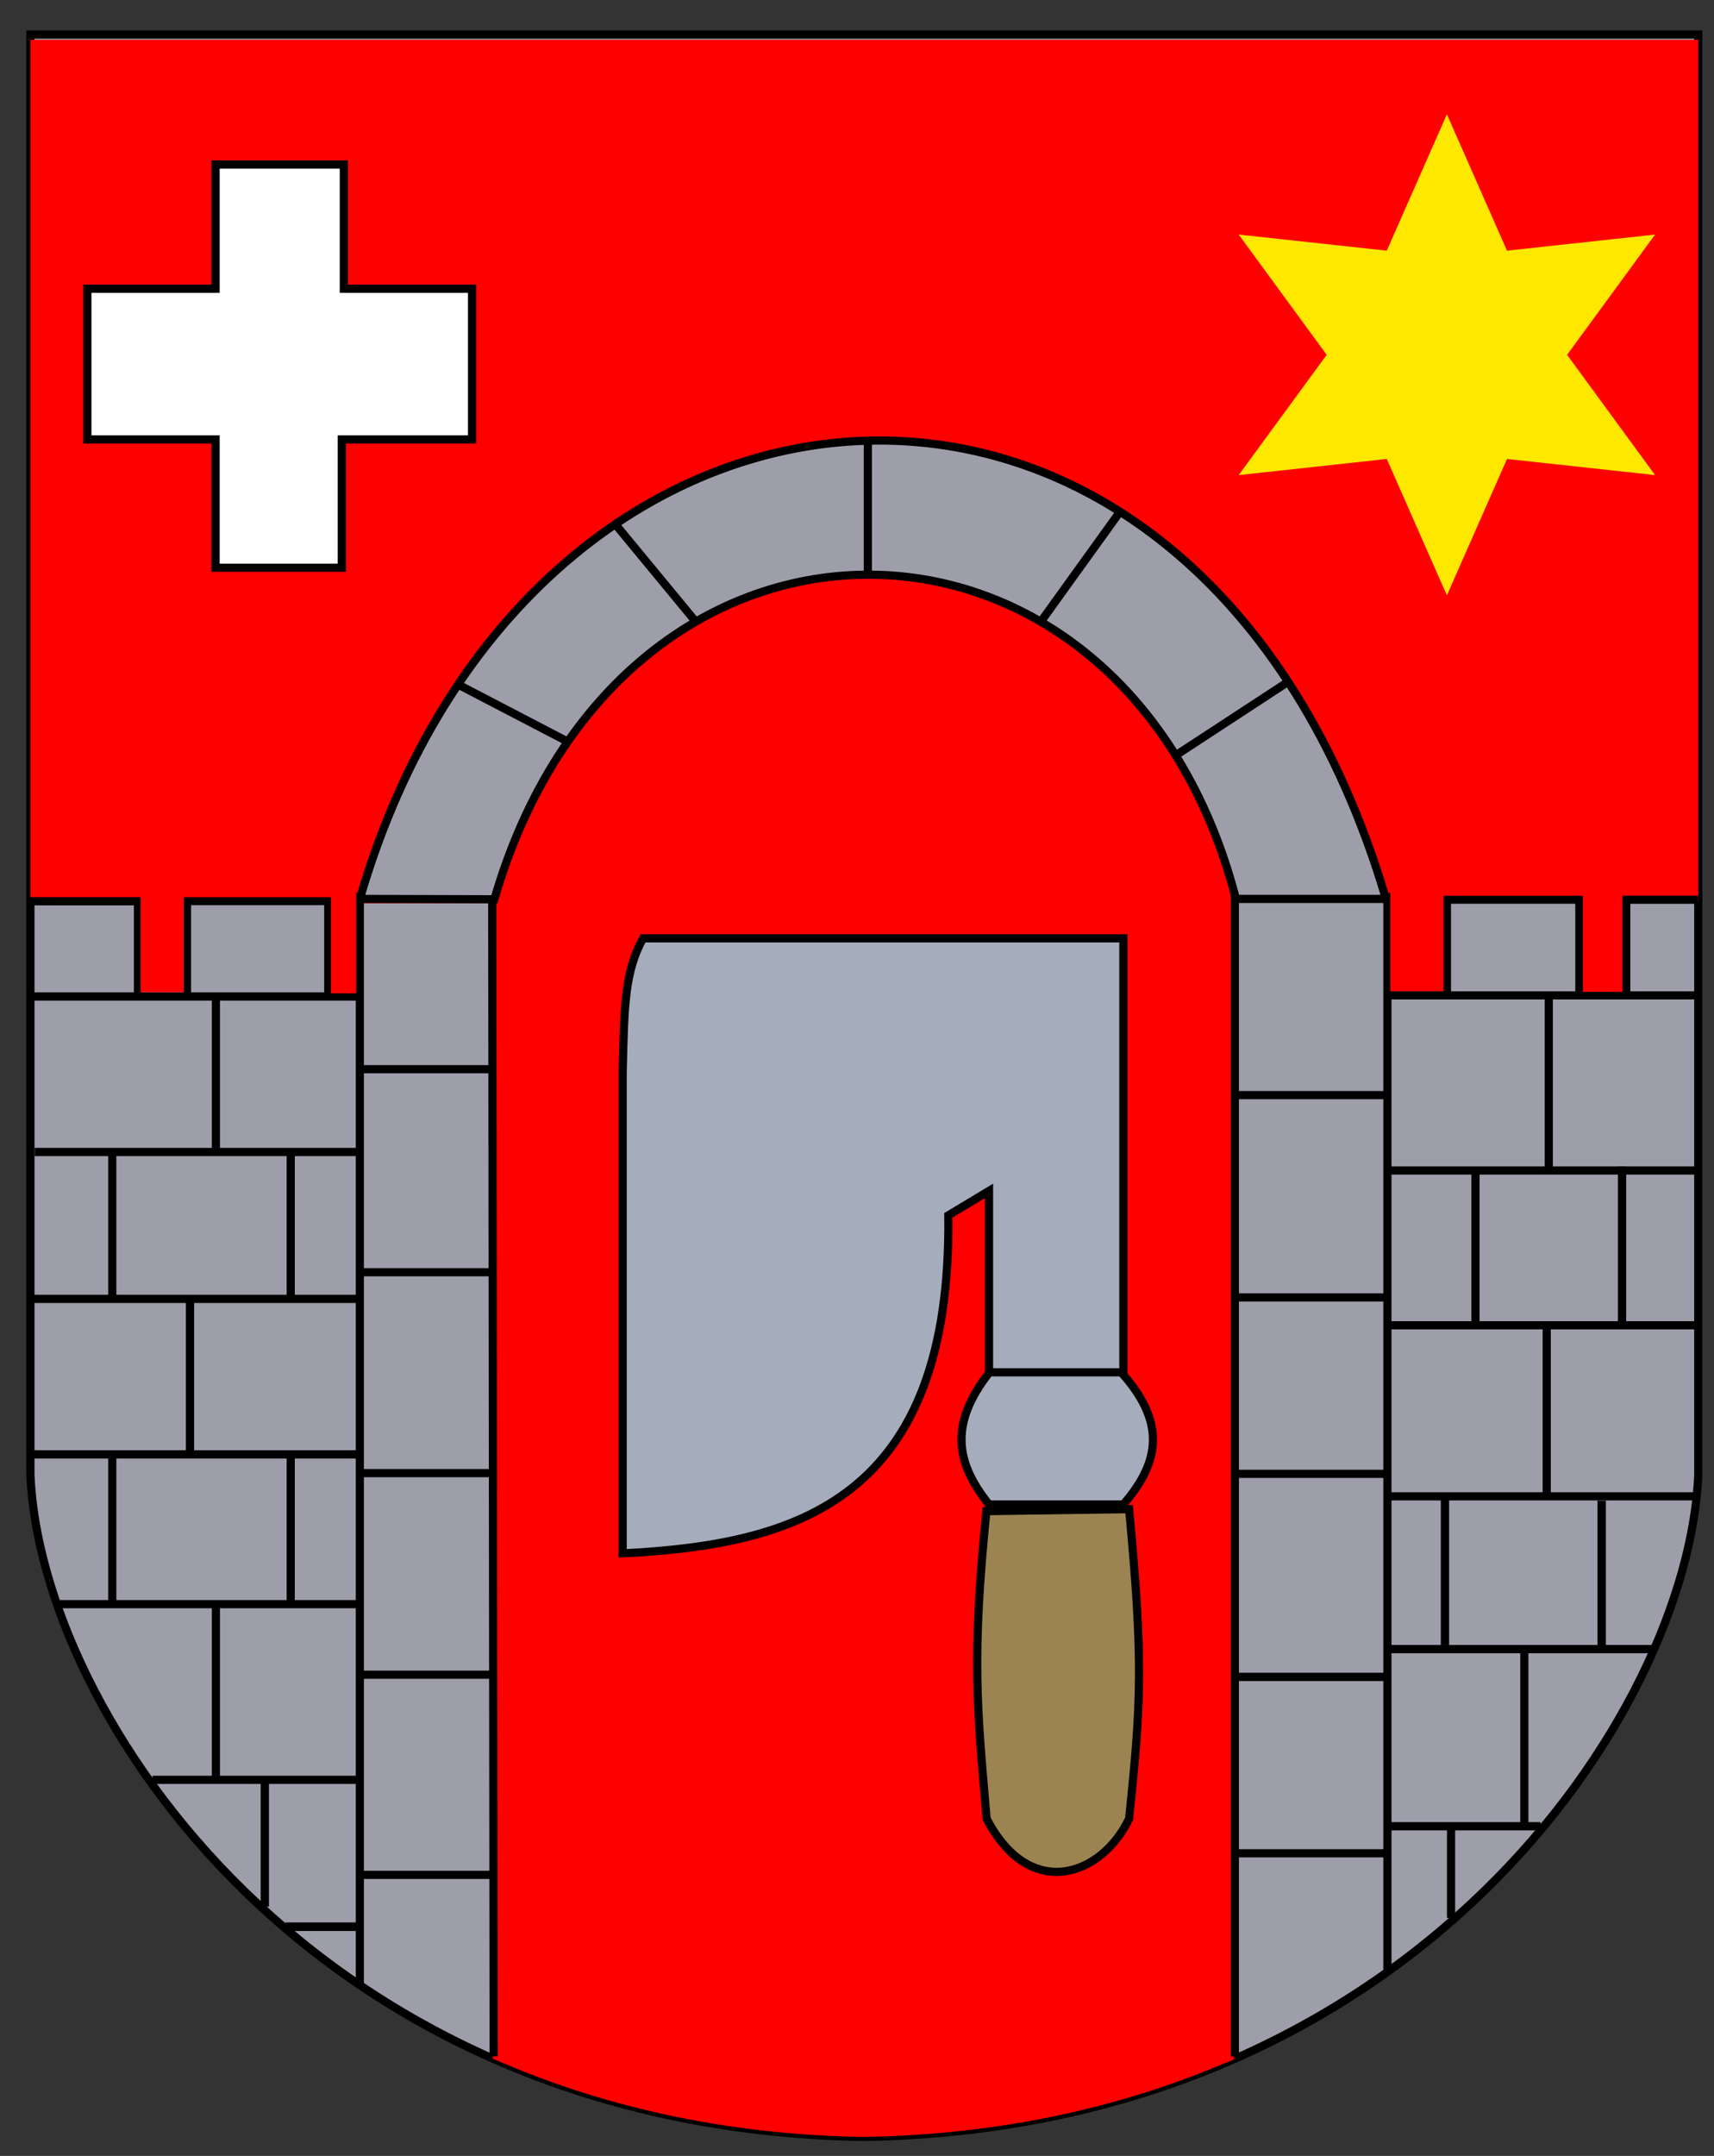 <?xml version="1.0" encoding="UTF-8" standalone="no"?>
<!-- Created with Inkscape (http://www.inkscape.org/) -->
<svg
   xmlns:dc="http://purl.org/dc/elements/1.1/"
   xmlns:cc="http://web.resource.org/cc/"
   xmlns:rdf="http://www.w3.org/1999/02/22-rdf-syntax-ns#"
   xmlns:svg="http://www.w3.org/2000/svg"
   xmlns="http://www.w3.org/2000/svg"
   xmlns:sodipodi="http://inkscape.sourceforge.net/DTD/sodipodi-0.dtd"
   xmlns:inkscape="http://www.inkscape.org/namespaces/inkscape"
   id="svg2"
   sodipodi:version="0.32"
   inkscape:version="0.43"
   width="210"
   height="264"
   sodipodi:docbase="C:\Moje dokumenty\Wikipedia\Flagi i herby"
   sodipodi:docname="gmina tarlow herb.svg"
   version="1.0">
  <rect width="100%" height="100%" fill="#333333" stroke="none"/>
  <defs
     id="defs5" />
  <sodipodi:namedview
     inkscape:window-height="611"
     inkscape:window-width="789"
     inkscape:pageshadow="2"
     inkscape:pageopacity="0.0"
     borderopacity="1.0"
     bordercolor="#666666"
     pagecolor="#ffffff"
     id="base"
     inkscape:zoom="0.70888141"
     inkscape:cx="316.14859"
     inkscape:cy="33.677181"
     inkscape:window-x="88"
     inkscape:window-y="45"
     inkscape:current-layer="svg2" />
  <path
     id="path1364"
     style="fill:#9e9eab;fill-opacity:1;fill-rule:evenodd;stroke:#000000;stroke-width:1px;stroke-linecap:butt;stroke-linejoin:miter;stroke-opacity:1"
     d="M 105.8,261.68 C 38.493,260.577 4.9,209.599 3.726,180.566 L 3.726,4.232 L 105.9,4.232 L 208.074,4.232 L 208.074,180.566 C 206.9,209.599 173.308,260.577 105.8,261.68 z "
     sodipodi:nodetypes="ccccccc" />
  <path
     id="path3156"
     style="fill:#ff0000;fill-opacity:1;fill-rule:evenodd;stroke:none;stroke-width:1px;stroke-linecap:butt;stroke-linejoin:miter;stroke-opacity:1"
     d="M 105.8,261.68 C 88.508,261.396 73.44,257.821 60.576,252.171 C 60.506,252.14 60.367,252.155 60.367,252.079 L 60.459,109.327 L 105.9,109.327 L 151.672,109.327 L 151.174,252.165 C 151.174,252.242 150.03,252.652 149.831,252.735 C 137.229,258.058 122.56,261.406 105.8,261.68 z "
     sodipodi:nodetypes="csscccssc" />
  <path
     style="fill:#a5adbd;fill-opacity:1;fill-rule:evenodd;stroke:#000000;stroke-width:1px;stroke-linecap:butt;stroke-linejoin:miter;stroke-opacity:1"
     d="M 76.289,190.218 L 76.289,131.365 C 76.479,123.079 76.541,118.982 78.783,114.907 L 137.635,114.907 L 137.635,168.349 C 143.246,174.766 141.625,179.562 137.635,184.233 L 121.177,184.233 C 117.062,179.11 116.314,174.362 121.177,168.117 L 121.177,145.829 L 116.189,148.822 C 116.605,183.568 97.819,189.137 76.289,190.218 z "
     id="path1396"
     sodipodi:nodetypes="ccccccccccc" />
  <path
     style="fill:none;fill-opacity:0.75;fill-rule:evenodd;stroke:#000000;stroke-width:1px;stroke-linecap:butt;stroke-linejoin:miter;stroke-opacity:1"
     d="M 121.494,168.046 L 137.364,168.046"
     id="path1399" />
  <path
     style="fill:#9c8452;fill-opacity:1;fill-rule:evenodd;stroke:#000000;stroke-width:1px;stroke-linecap:butt;stroke-linejoin:miter;stroke-opacity:1"
     d="M 120.851,185.048 C 119.033,203.171 119.708,209.075 120.882,222.71 C 126.202,232.934 135.013,229.692 138.339,222.71 C 139.835,208.327 140.084,203.42 138.339,184.798 L 120.851,185.048 z "
     id="path1401"
     sodipodi:nodetypes="ccccc" />
  <path
     id="path3154"
     style="fill:none;fill-opacity:0.75;fill-rule:evenodd;stroke:none;stroke-width:1px;stroke-linecap:butt;stroke-linejoin:miter;stroke-opacity:1"
     d="M 105.8,261.68 C 38.493,260.577 4.9,209.599 3.726,180.566 L 3.726,109.327 L 105.9,109.327 L 208.074,109.327 L 208.074,180.566 C 206.9,209.599 173.308,260.577 105.8,261.68 z "
     sodipodi:nodetypes="ccccccc" />
  <path
     id="path4031"
     style="fill:#ff0000;fill-opacity:1;fill-rule:evenodd;stroke:none;stroke-width:1px;stroke-linecap:butt;stroke-linejoin:miter;stroke-opacity:1"
     d="M 3.726,110.667 L 3.726,4.877 L 105.9,4.877 L 208.074,4.877 L 208.074,110.417 L 3.726,110.667 z "
     sodipodi:nodetypes="cccccc" />
  <path
     style="fill:none;fill-opacity:0.75;fill-rule:evenodd;stroke:#000000;stroke-width:1px;stroke-linecap:butt;stroke-linejoin:miter;stroke-opacity:1"
     d="M 60.483,251.805 L 60.306,109.327"
     id="path2301" />
  <path
     style="fill:none;fill-opacity:0.75;fill-rule:evenodd;stroke:#000000;stroke-width:1px;stroke-linecap:butt;stroke-linejoin:miter;stroke-opacity:1"
     d="M 44.084,243.165 L 44.084,109.327"
     id="path2441" />
  <path
     style="fill:none;fill-opacity:0.75;fill-rule:evenodd;stroke:#000000;stroke-width:1px;stroke-linecap:butt;stroke-linejoin:miter;stroke-opacity:1"
     d="M 151.295,109.327 L 151.295,251.805"
     id="path2439" />
  <path
     style="fill:none;fill-opacity:0.75;fill-rule:evenodd;stroke:#000000;stroke-width:1px;stroke-linecap:butt;stroke-linejoin:miter;stroke-opacity:1"
     d="M 169.986,109.327 L 169.986,241.225"
     id="path2435" />
  <path
     style="fill:none;fill-opacity:0.75;fill-rule:evenodd;stroke:#000000;stroke-width:1px;stroke-linecap:butt;stroke-linejoin:miter;stroke-opacity:1"
     d="M 44.348,229.587 L 60.218,229.587"
     id="path2307" />
  <path
     style="fill:none;fill-opacity:0.75;fill-rule:evenodd;stroke:#000000;stroke-width:1px;stroke-linecap:butt;stroke-linejoin:miter;stroke-opacity:1"
     d="M 44.26,205.077 L 60.218,205.077"
     id="path2309" />
  <path
     style="fill:none;fill-opacity:0.75;fill-rule:evenodd;stroke:#000000;stroke-width:1px;stroke-linecap:butt;stroke-linejoin:miter;stroke-opacity:1"
     d="M 44.348,180.39 L 60.218,180.39"
     id="path2311" />
  <path
     style="fill:none;fill-opacity:0.75;fill-rule:evenodd;stroke:#000000;stroke-width:1px;stroke-linecap:butt;stroke-linejoin:miter;stroke-opacity:1"
     d="M 44.26,155.791 L 60.306,155.791"
     id="path2313" />
  <path
     style="fill:none;fill-opacity:0.75;fill-rule:evenodd;stroke:#000000;stroke-width:1px;stroke-linecap:butt;stroke-linejoin:miter;stroke-opacity:1"
     d="M 44.084,130.928 L 60.218,130.928"
     id="path2315" />
  <path
     id="path2437"
     style="fill:#9e9eab;fill-opacity:1;fill-rule:evenodd;stroke:#000000;stroke-width:1px;stroke-linecap:butt;stroke-linejoin:miter;stroke-opacity:1"
     d="M 60.571,110.121 C 76.176,56.427 137.893,57.838 151.427,110.077 L 169.81,110.077 C 146.71,32.093 64.891,38.441 44.084,110.077 L 60.571,110.121 z M 56.339,83.935 L 69.211,90.636 M 75.383,64.186 L 84.993,75.824 M 106.329,54.399 L 106.329,70.181 M 127.49,76.176 L 137.012,62.951 M 144.065,92.487 L 157.819,83.494"
     sodipodi:nodetypes="ccccccccccccccc" />
  <path
     style="fill:none;fill-opacity:0.75;fill-rule:evenodd;stroke:#000000;stroke-width:1px;stroke-linecap:butt;stroke-linejoin:miter;stroke-opacity:1"
     d="M 151.736,134.102 L 169.633,134.102"
     id="path2331" />
  <path
     style="fill:none;fill-opacity:0.75;fill-rule:evenodd;stroke:#000000;stroke-width:1px;stroke-linecap:butt;stroke-linejoin:miter;stroke-opacity:1"
     d="M 151.295,158.877 L 169.898,158.877"
     id="path2333" />
  <path
     style="fill:none;fill-opacity:0.75;fill-rule:evenodd;stroke:#000000;stroke-width:1px;stroke-linecap:butt;stroke-linejoin:miter;stroke-opacity:1"
     d="M 151.647,180.478 L 169.898,180.478"
     id="path2335" />
  <path
     style="fill:none;fill-opacity:0.75;fill-rule:evenodd;stroke:#000000;stroke-width:1.016px;stroke-linecap:butt;stroke-linejoin:miter;stroke-opacity:1"
     d="M 151.399,205.341 L 170.064,205.341"
     id="path2337" />
  <path
     style="fill:none;fill-opacity:0.75;fill-rule:evenodd;stroke:#000000;stroke-width:1px;stroke-linecap:butt;stroke-linejoin:miter;stroke-opacity:1"
     d="M 151.559,226.942 L 169.898,226.942"
     id="path2339" />
  <path
     style="fill:none;fill-opacity:0.75;fill-rule:evenodd;stroke:#000000;stroke-width:1px;stroke-linecap:butt;stroke-linejoin:miter;stroke-opacity:1"
     d="M 177.784,234.856 L 177.784,223.634"
     id="path2341" />
  <path
     style="fill:none;fill-opacity:0.75;fill-rule:evenodd;stroke:#000000;stroke-width:1.013px;stroke-linecap:butt;stroke-linejoin:miter;stroke-opacity:1"
     d="M 170.316,223.634 L 188.744,223.634"
     id="path2343" />
  <path
     style="fill:none;fill-opacity:0.75;fill-rule:evenodd;stroke:#000000;stroke-width:1px;stroke-linecap:butt;stroke-linejoin:miter;stroke-opacity:1"
     d="M 186.762,223.634 L 186.762,201.938"
     id="path2345" />
  <path
     style="fill:none;fill-opacity:0.75;fill-rule:evenodd;stroke:#000000;stroke-width:1.015px;stroke-linecap:butt;stroke-linejoin:miter;stroke-opacity:1"
     d="M 170.069,201.938 L 202.956,201.938"
     id="path2347" />
  <path
     style="fill:none;fill-opacity:0.75;fill-rule:evenodd;stroke:#000000;stroke-width:1.031px;stroke-linecap:butt;stroke-linejoin:miter;stroke-opacity:1"
     d="M 196.238,201.533 L 196.238,183.765"
     id="path2349" />
  <path
     style="fill:none;fill-opacity:0.75;fill-rule:evenodd;stroke:#000000;stroke-width:1.017px;stroke-linecap:butt;stroke-linejoin:miter;stroke-opacity:1"
     d="M 177.036,201.423 L 177.036,183.377"
     id="path2351" />
  <path
     style="fill:none;fill-opacity:0.75;fill-rule:evenodd;stroke:#000000;stroke-width:1px;stroke-linecap:butt;stroke-linejoin:miter;stroke-opacity:1"
     d="M 169.805,183.235 L 207.709,183.235"
     id="path2353" />
  <path
     style="fill:none;fill-opacity:0.75;fill-rule:evenodd;stroke:#000000;stroke-width:1px;stroke-linecap:butt;stroke-linejoin:miter;stroke-opacity:1"
     d="M 189.505,182.986 L 189.505,162.288"
     id="path2355" />
  <path
     style="fill:none;fill-opacity:0.75;fill-rule:evenodd;stroke:#000000;stroke-width:1.008px;stroke-linecap:butt;stroke-linejoin:miter;stroke-opacity:1"
     d="M 170.062,162.288 L 207.826,162.288"
     id="path2357" />
  <path
     style="fill:none;fill-opacity:0.75;fill-rule:evenodd;stroke:#000000;stroke-width:1px;stroke-linecap:butt;stroke-linejoin:miter;stroke-opacity:1"
     d="M 180.777,161.789 L 180.777,143.585"
     id="path2359" />
  <path
     style="fill:none;fill-opacity:0.75;fill-rule:evenodd;stroke:#000000;stroke-width:1.016px;stroke-linecap:butt;stroke-linejoin:miter;stroke-opacity:1"
     d="M 198.732,162.147 L 198.732,142.852"
     id="path2361" />
  <path
     style="fill:none;fill-opacity:0.75;fill-rule:evenodd;stroke:#000000;stroke-width:1px;stroke-linecap:butt;stroke-linejoin:miter;stroke-opacity:1"
     d="M 169.555,143.335 L 207.709,143.335"
     id="path2363" />
  <path
     style="fill:none;fill-opacity:0.75;fill-rule:evenodd;stroke:#000000;stroke-width:1px;stroke-linecap:butt;stroke-linejoin:miter;stroke-opacity:1"
     d="M 189.754,143.086 L 189.754,121.889"
     id="path2365" />
  <path
     style="fill:none;fill-opacity:0.75;fill-rule:evenodd;stroke:#000000;stroke-width:0.99px;stroke-linecap:butt;stroke-linejoin:miter;stroke-opacity:1"
     d="M 170.044,121.889 L 207.719,121.889"
     id="path2367" />
  <path
     style="fill:none;fill-opacity:0.75;fill-rule:evenodd;stroke:#000000;stroke-width:0.98px;stroke-linecap:butt;stroke-linejoin:miter;stroke-opacity:1"
     d="M 177.286,121.909 L 177.286,110.179 L 193.495,110.179 L 193.495,121.43"
     id="path2369" />
  <path
     style="fill:none;fill-opacity:0.75;fill-rule:evenodd;stroke:#000000;stroke-width:0.998px;stroke-linecap:butt;stroke-linejoin:miter;stroke-opacity:1"
     d="M 199.249,121.91 L 199.249,110.178 L 208.043,110.178"
     id="path2371" />
  <path
     style="fill:none;fill-opacity:0.75;fill-rule:evenodd;stroke:#000000;stroke-width:1.051px;stroke-linecap:butt;stroke-linejoin:miter;stroke-opacity:1"
     d="M 44.323,235.935 L 34.967,235.935"
     id="path2374" />
  <path
     style="fill:none;fill-opacity:0.75;fill-rule:evenodd;stroke:#000000;stroke-width:1.012px;stroke-linecap:butt;stroke-linejoin:miter;stroke-opacity:1"
     d="M 32.445,233.476 L 32.445,217.961"
     id="path2376" />
  <path
     style="fill:none;fill-opacity:0.75;fill-rule:evenodd;stroke:#000000;stroke-width:1px;stroke-linecap:butt;stroke-linejoin:miter;stroke-opacity:1"
     d="M 43.731,217.949 L 18.691,217.949"
     id="path2378" />
  <path
     style="fill:none;fill-opacity:0.75;fill-rule:evenodd;stroke:#000000;stroke-width:1px;stroke-linecap:butt;stroke-linejoin:miter;stroke-opacity:1"
     d="M 26.45,217.949 L 26.45,196.084"
     id="path2380" />
  <path
     style="fill:none;fill-opacity:0.75;fill-rule:evenodd;stroke:#000000;stroke-width:1px;stroke-linecap:butt;stroke-linejoin:miter;stroke-opacity:1"
     d="M 43.731,196.436 L 7.053,196.436"
     id="path2382" />
  <path
     style="fill:none;fill-opacity:0.75;fill-rule:evenodd;stroke:#000000;stroke-width:1px;stroke-linecap:butt;stroke-linejoin:miter;stroke-opacity:1"
     d="M 13.754,196.436 L 13.754,177.745"
     id="path2384" />
  <path
     style="fill:none;fill-opacity:0.75;fill-rule:evenodd;stroke:#000000;stroke-width:1px;stroke-linecap:butt;stroke-linejoin:miter;stroke-opacity:1"
     d="M 35.62,196.084 L 35.62,177.745"
     id="path2386" />
  <path
     style="fill:none;fill-opacity:0.75;fill-rule:evenodd;stroke:#000000;stroke-width:1.013px;stroke-linecap:butt;stroke-linejoin:miter;stroke-opacity:1"
     d="M 44.423,178.097 L 3.892,178.097"
     id="path2388" />
  <path
     style="fill:none;fill-opacity:0.75;fill-rule:evenodd;stroke:#000000;stroke-width:1.013px;stroke-linecap:butt;stroke-linejoin:miter;stroke-opacity:1"
     d="M 23.276,177.878 L 23.276,159.066"
     id="path2390" />
  <path
     style="fill:none;fill-opacity:0.75;fill-rule:evenodd;stroke:#000000;stroke-width:1.006px;stroke-linecap:butt;stroke-linejoin:miter;stroke-opacity:1"
     d="M 3.886,159.053 L 43.871,159.053"
     id="path2392" />
  <path
     style="fill:none;fill-opacity:0.75;fill-rule:evenodd;stroke:#000000;stroke-width:1px;stroke-linecap:butt;stroke-linejoin:miter;stroke-opacity:1"
     d="M 35.62,159.053 L 35.62,141.067"
     id="path2394" />
  <path
     style="fill:none;fill-opacity:0.75;fill-rule:evenodd;stroke:#000000;stroke-width:1px;stroke-linecap:butt;stroke-linejoin:miter;stroke-opacity:1"
     d="M 13.754,159.053 L 13.754,140.715"
     id="path2396" />
  <path
     style="fill:none;fill-opacity:0.75;fill-rule:evenodd;stroke:#000000;stroke-width:1.008px;stroke-linecap:butt;stroke-linejoin:miter;stroke-opacity:1"
     d="M 4.24,141.067 L 43.994,141.067"
     id="path2398" />
  <path
     style="fill:none;fill-opacity:0.75;fill-rule:evenodd;stroke:#000000;stroke-width:1px;stroke-linecap:butt;stroke-linejoin:miter;stroke-opacity:1"
     d="M 26.45,141.067 L 26.45,122.023"
     id="path2400" />
  <path
     style="fill:none;fill-opacity:0.75;fill-rule:evenodd;stroke:#000000;stroke-width:1.014px;stroke-linecap:butt;stroke-linejoin:miter;stroke-opacity:1"
     d="M 4.182,122.023 L 43.717,122.023"
     id="path2402" />
  <path
     style="fill:none;fill-opacity:0.75;fill-rule:evenodd;stroke:#000000;stroke-width:1px;stroke-linecap:butt;stroke-linejoin:miter;stroke-opacity:1"
     d="M 3.632,110.364 L 16.905,110.364 L 16.905,121.838"
     id="path2404" />
  <path
     style="fill:none;fill-opacity:0.75;fill-rule:evenodd;stroke:#000000;stroke-width:0.97px;stroke-linecap:butt;stroke-linejoin:miter;stroke-opacity:1"
     d="M 22.923,122.302 L 22.923,110.356 L 40.204,110.356 L 40.204,121.638"
     id="path2406" />
  <rect
     style="opacity:1;color:#000000;fill:#ff0000;fill-opacity:1;fill-rule:evenodd;stroke:none;stroke-width:0.6;stroke-linecap:butt;stroke-linejoin:miter;marker:none;marker-start:none;marker-mid:none;marker-end:none;stroke-miterlimit:4;stroke-dasharray:none;stroke-dashoffset:0;stroke-opacity:1;visibility:visible;display:inline;overflow:visible"
     id="rect2409"
     width="6.524"
     height="15.58"
     x="170.339"
     y="105.8" />
  <rect
     style="opacity:1;color:#000000;fill:#ff0000;fill-opacity:1;fill-rule:evenodd;stroke:none;stroke-width:0.6;stroke-linecap:butt;stroke-linejoin:miter;marker:none;marker-start:none;marker-mid:none;marker-end:none;stroke-miterlimit:4;stroke-dasharray:none;stroke-dashoffset:0;stroke-opacity:1;visibility:visible;display:inline;overflow:visible"
     id="rect2411"
     width="4.849"
     height="15.668"
     x="193.929"
     y="105.783" />
  <rect
     style="opacity:1;color:#000000;fill:#ff0000;fill-opacity:1;fill-rule:evenodd;stroke:none;stroke-width:0.6;stroke-linecap:butt;stroke-linejoin:miter;marker:none;marker-start:none;marker-mid:none;marker-end:none;stroke-miterlimit:4;stroke-dasharray:none;stroke-dashoffset:0;stroke-opacity:1;visibility:visible;display:inline;overflow:visible"
     id="rect2413"
     width="5.277"
     height="15.58"
     x="17.23"
     y="105.932" />
  <rect
     style="opacity:1;color:#000000;fill:#ff0000;fill-opacity:1;fill-rule:evenodd;stroke:none;stroke-width:0.6;stroke-linecap:butt;stroke-linejoin:miter;marker:none;marker-start:none;marker-mid:none;marker-end:none;stroke-miterlimit:4;stroke-dasharray:none;stroke-dashoffset:0;stroke-opacity:1;visibility:visible;display:inline;overflow:visible"
     id="rect2415"
     width="3.095"
     height="15.58"
     x="40.546"
     y="106.057" />
  <path
     style="fill:#ffffff;fill-opacity:1;fill-rule:evenodd;stroke:#000000;stroke-width:1px;stroke-linecap:butt;stroke-linejoin:miter;stroke-opacity:1"
     d="M 26.414,35.356 L 26.414,20.145 L 42.125,20.145 L 42.125,35.356 L 57.836,35.356 L 57.836,53.81 L 41.876,53.81 L 41.876,69.521 L 26.414,69.521 L 26.414,53.81 L 10.704,53.81 L 10.704,35.356 L 26.414,35.356 z "
     id="path2449" />
  <path
     sodipodi:type="star"
     style="opacity:1;color:#000000;fill:#ffe800;fill-opacity:1;fill-rule:evenodd;stroke:none;stroke-width:0.6;stroke-linecap:butt;stroke-linejoin:miter;marker:none;marker-start:none;marker-mid:none;marker-end:none;stroke-miterlimit:4;stroke-dasharray:none;stroke-dashoffset:0;stroke-opacity:1;visibility:visible;display:inline;overflow:visible"
     id="path2453"
     sodipodi:sides="6"
     sodipodi:cx="359.36899"
     sodipodi:cy="444.71469"
     sodipodi:r1="30.682142"
     sodipodi:r2="15.341071"
     sodipodi:arg1="1.5707963"
     sodipodi:arg2="2.0943951"
     inkscape:flatsided="false"
     inkscape:rounded="0"
     inkscape:randomized="0"
     d="M 359.369,475.397 L 351.698,458 L 332.797,460.056 L 344.028,444.715 L 332.797,429.374 L 351.698,431.429 L 359.369,414.033 L 367.04,431.429 L 385.94,429.374 L 374.71,444.715 L 385.94,460.056 L 367.04,458 L 359.369,475.397 z "
     transform="matrix(0.96,0,0,0.96,-167.72,-383.476)" />
</svg>
